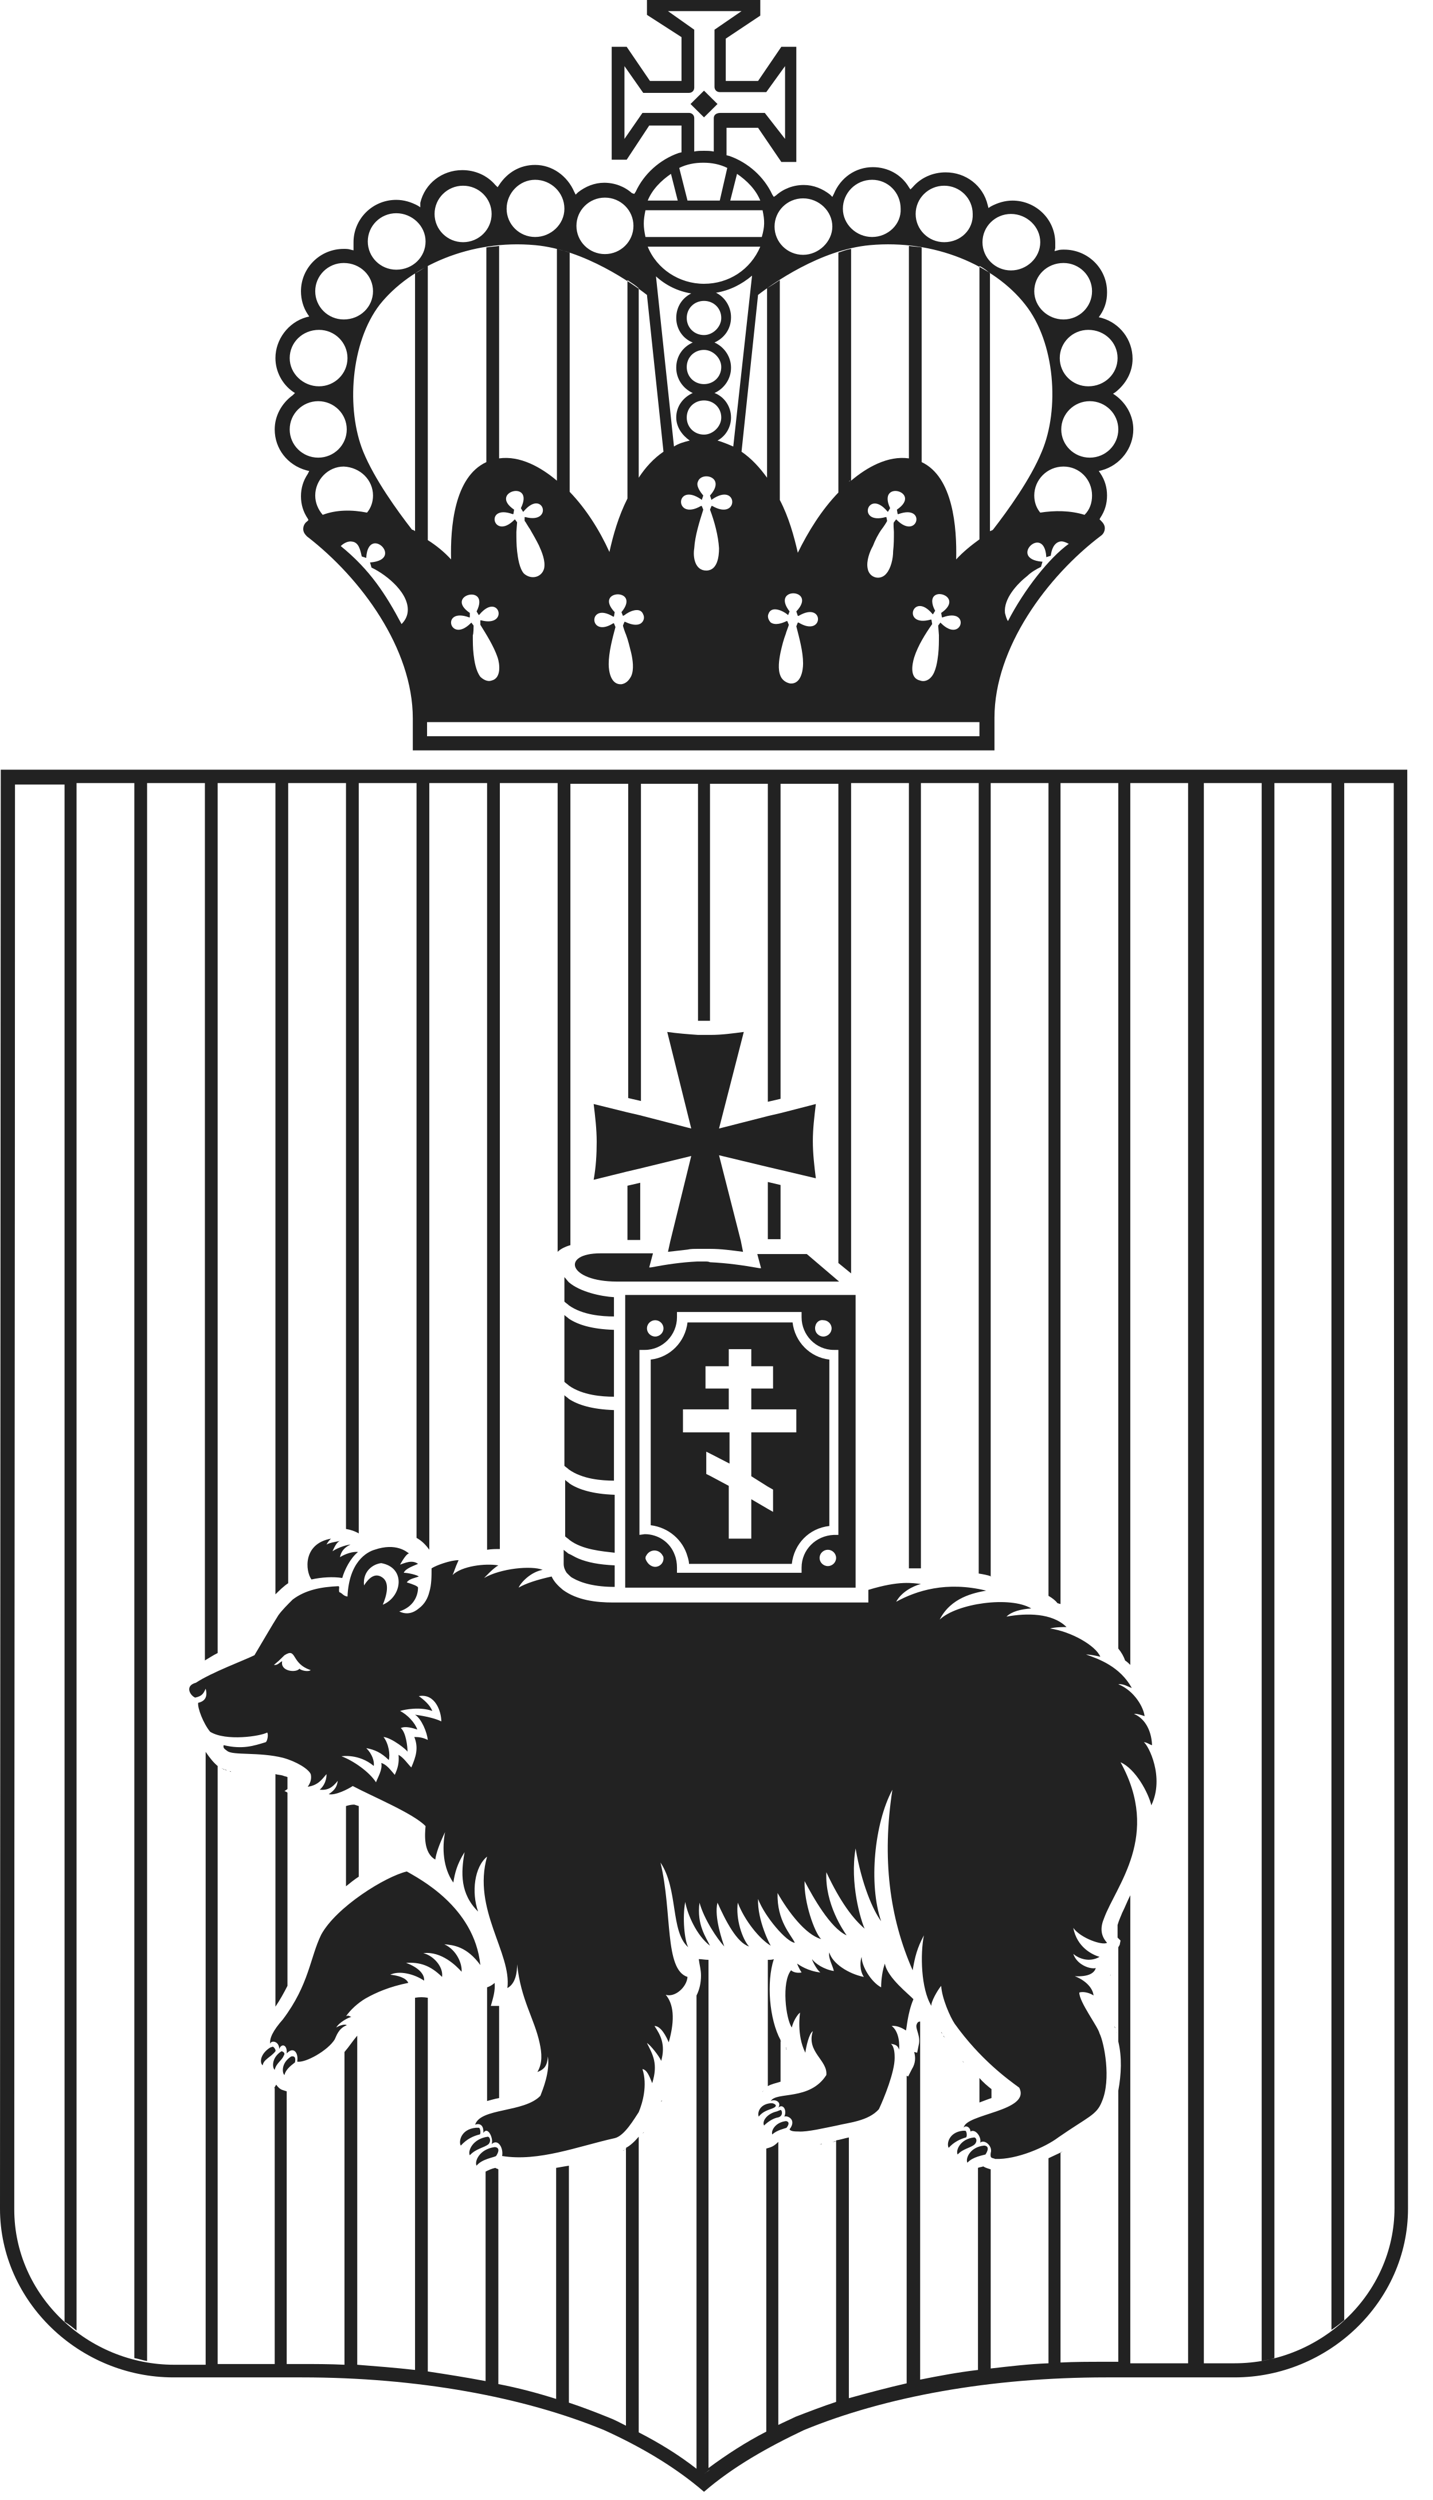 <?xml version="1.0" encoding="UTF-8"?> <svg xmlns="http://www.w3.org/2000/svg" width="43" height="75" viewBox="0 0 43 75" fill="none"><path fill-rule="evenodd" clip-rule="evenodd" d="M5.202 71.314H9.054C12.522 71.314 15.697 71.894 18.13 72.896C19.211 73.387 20.247 73.988 21.125 74.746C22.003 73.988 23.04 73.409 24.12 72.896C26.553 71.894 29.706 71.314 33.197 71.314H37.048C39.863 71.314 42.25 69.041 42.25 66.255L42.228 23.088H0.023L0 66.255C0 69.041 2.387 71.314 5.202 71.314ZM21.305 74.078C21.238 74.144 21.17 74.167 21.125 74.211L21.305 74.078ZM39.953 23.489V69.888C40.088 69.799 40.201 69.71 40.336 69.598V23.489H41.822C41.822 37.73 41.845 51.992 41.845 66.233C41.845 68.818 39.638 70.891 37.048 70.891H36.124V23.489H37.859V70.824C37.994 70.802 38.106 70.779 38.241 70.735V23.489H39.953V23.489ZM15.044 65.096C15.067 65.096 15.067 65.096 15.089 65.096C15.067 65.096 15.067 65.096 15.044 65.096ZM18.783 64.45C18.783 64.45 18.805 64.45 18.805 64.428L18.783 64.45ZM18.76 64.472C18.76 64.472 18.783 64.472 18.783 64.45C18.783 64.472 18.783 64.472 18.76 64.472ZM18.715 64.495C18.738 64.495 18.76 64.472 18.76 64.472C18.738 64.495 18.738 64.495 18.715 64.495ZM18.693 64.517C18.693 64.517 18.715 64.517 18.715 64.495C18.693 64.517 18.693 64.517 18.693 64.517ZM18.603 64.539H18.625H18.648H18.67H18.603ZM18.58 64.539H18.603H18.58ZM18.535 64.561C18.558 64.561 18.58 64.561 18.58 64.561C18.558 64.561 18.535 64.561 18.535 64.561ZM18.49 64.561H18.513C18.513 64.561 18.513 64.561 18.49 64.561ZM19.841 63.046C19.841 63.024 19.841 63.024 19.864 63.002C19.864 63.002 19.864 63.024 19.841 63.046ZM19.278 64.004C19.301 63.982 19.301 63.96 19.323 63.96C19.301 63.982 19.278 64.004 19.278 64.004ZM24.976 64.249C25.021 64.249 25.044 64.227 25.089 64.227C25.044 64.249 25.021 64.249 24.976 64.249ZM24.593 64.316C24.616 64.316 24.639 64.316 24.661 64.316C24.661 64.294 24.639 64.316 24.593 64.316ZM24.526 64.316C24.548 64.316 24.571 64.316 24.593 64.316C24.571 64.316 24.548 64.316 24.526 64.316ZM24.346 64.339C24.368 64.339 24.391 64.339 24.413 64.339C24.391 64.339 24.368 64.339 24.346 64.339ZM23.85 64.339C23.873 64.339 23.895 64.339 23.918 64.339C23.895 64.339 23.873 64.339 23.85 64.339ZM33.309 59.258L33.332 59.235C33.332 59.235 33.332 59.258 33.309 59.258ZM33.242 59.347C33.242 59.347 33.242 59.324 33.242 59.347C33.242 59.324 33.242 59.347 33.242 59.347ZM33.399 60.751C33.399 60.728 33.377 60.706 33.377 60.684C33.377 60.706 33.399 60.728 33.399 60.751ZM33.467 60.84C33.467 60.818 33.444 60.795 33.444 60.773C33.444 60.795 33.444 60.818 33.467 60.84ZM33.535 61.018C33.535 60.996 33.512 60.974 33.512 60.951L33.535 61.018ZM14.977 62.935V60.171C14.887 60.171 14.819 60.171 14.729 60.171C14.797 59.926 14.864 59.725 14.842 59.48C14.774 59.547 14.684 59.592 14.616 59.614V63.024C14.707 63.002 14.842 62.957 14.977 62.935ZM23.58 61.464L23.602 61.486C23.602 61.464 23.602 61.464 23.58 61.464ZM23.58 61.419L23.602 61.441C23.58 61.441 23.58 61.441 23.58 61.419ZM23.512 61.352L23.535 61.375C23.512 61.352 23.512 61.352 23.512 61.352ZM23.445 61.241C23.445 61.241 23.445 61.263 23.467 61.263C23.467 61.263 23.445 61.263 23.445 61.241ZM23.422 61.219C23.422 61.219 23.422 61.241 23.445 61.241L23.422 61.219ZM22.882 62.734C22.859 62.756 22.859 62.756 22.882 62.734C22.859 62.756 22.859 62.756 22.882 62.734ZM22.904 62.712C22.904 62.712 22.882 62.734 22.882 62.756L22.904 62.712ZM22.927 62.69C22.904 62.69 22.904 62.712 22.927 62.69C22.904 62.712 22.904 62.69 22.927 62.69ZM22.927 62.667C22.927 62.69 22.927 62.69 22.927 62.667C22.927 62.69 22.927 62.69 22.927 62.667ZM23.04 58.789V62.578C23.152 62.511 23.287 62.489 23.422 62.444V61.174V61.196C23.084 60.572 22.994 59.458 23.22 58.767C23.175 58.789 23.107 58.789 23.04 58.789ZM28.872 61.82C28.895 61.843 28.918 61.865 28.918 61.887C28.918 61.843 28.895 61.843 28.872 61.82ZM28.309 61.063C28.332 61.085 28.332 61.107 28.355 61.13C28.332 61.107 28.309 61.085 28.309 61.063ZM28.242 60.951C28.264 60.974 28.264 60.996 28.287 61.018C28.264 60.996 28.242 60.974 28.242 60.951ZM29.39 62.333V63.068C29.458 63.046 29.616 62.979 29.751 62.935V62.667C29.638 62.578 29.503 62.467 29.39 62.333ZM6.892 53.129C6.914 53.129 6.914 53.129 6.937 53.151C6.914 53.151 6.892 53.129 6.892 53.129ZM6.756 53.084C6.779 53.084 6.779 53.084 6.801 53.107C6.801 53.107 6.779 53.107 6.756 53.084ZM6.689 53.062C6.711 53.062 6.734 53.084 6.756 53.084C6.734 53.084 6.711 53.084 6.689 53.062ZM6.644 53.04C6.666 53.04 6.666 53.062 6.689 53.062C6.666 53.04 6.644 53.04 6.644 53.04ZM10.382 54.176V56.583C10.518 56.472 10.63 56.383 10.765 56.294V54.176L10.63 54.132C10.54 54.132 10.45 54.154 10.382 54.176ZM8.626 59.569V53.775C8.603 53.753 8.558 53.731 8.536 53.731C8.558 53.708 8.603 53.686 8.626 53.664V53.307C8.581 53.285 8.536 53.285 8.491 53.263C8.423 53.24 8.333 53.24 8.265 53.218V60.194C8.4 59.993 8.513 59.792 8.626 59.569ZM18.828 35.568V37.195H19.211V35.479L18.828 35.568ZM23.422 37.172V35.546L23.04 35.456V37.172H23.422ZM21.125 13.037C20.832 13.037 20.607 12.814 20.607 12.524C20.607 12.235 20.832 12.012 21.125 12.012C21.418 12.012 21.643 12.235 21.643 12.524C21.643 12.792 21.395 13.037 21.125 13.037ZM28.332 7.265C27.859 7.265 27.476 6.886 27.476 6.418C27.476 5.95 27.859 5.571 28.332 5.571C28.805 5.571 29.188 5.95 29.188 6.418C29.21 6.886 28.828 7.265 28.332 7.265ZM32.769 8.736C32.769 9.204 32.386 9.583 31.913 9.583C31.44 9.583 31.035 9.204 31.035 8.736C31.035 8.268 31.417 7.889 31.913 7.889C32.386 7.889 32.769 8.268 32.769 8.736ZM33.535 10.742C33.535 11.21 33.152 11.588 32.656 11.588C32.183 11.588 31.8 11.21 31.8 10.742C31.8 10.274 32.183 9.895 32.656 9.895C33.152 9.895 33.535 10.274 33.535 10.742ZM30.336 8.112C29.863 8.112 29.481 7.733 29.481 7.265C29.481 6.797 29.863 6.418 30.336 6.418C30.809 6.418 31.215 6.797 31.215 7.265C31.215 7.733 30.809 8.112 30.336 8.112ZM33.557 12.881C33.557 13.349 33.174 13.728 32.701 13.728C32.228 13.728 31.845 13.349 31.845 12.881C31.845 12.413 32.228 12.034 32.701 12.034C33.174 12.034 33.557 12.413 33.557 12.881ZM11.193 8.736C11.193 9.204 10.81 9.583 10.315 9.583C9.842 9.583 9.459 9.204 9.459 8.736C9.459 8.268 9.842 7.889 10.315 7.889C10.81 7.889 11.193 8.268 11.193 8.736ZM10.427 10.742C10.427 11.21 10.045 11.588 9.572 11.588C9.099 11.588 8.693 11.21 8.693 10.742C8.693 10.274 9.076 9.895 9.572 9.895C10.045 9.895 10.427 10.274 10.427 10.742ZM10.405 12.881C10.405 13.349 10.022 13.728 9.549 13.728C9.076 13.728 8.693 13.349 8.693 12.881C8.693 12.413 9.076 12.034 9.549 12.034C10.022 12.034 10.405 12.413 10.405 12.881ZM11.891 6.396C12.364 6.396 12.77 6.775 12.77 7.243C12.77 7.711 12.387 8.09 11.891 8.09C11.418 8.09 11.036 7.711 11.036 7.243C11.036 6.775 11.418 6.396 11.891 6.396ZM14.752 6.418C14.752 6.886 14.369 7.265 13.896 7.265C13.423 7.265 13.04 6.886 13.04 6.418C13.04 5.95 13.423 5.571 13.896 5.571C14.369 5.571 14.752 5.95 14.752 6.418ZM22.949 3.387H21.621C21.485 3.387 21.418 3.454 21.418 3.543V4.546C21.328 4.524 21.215 4.524 21.125 4.524C21.012 4.524 20.922 4.524 20.832 4.546V3.543C20.832 3.454 20.765 3.387 20.675 3.387H19.278L18.738 4.167V1.983L19.301 2.786H20.675C20.765 2.786 20.832 2.719 20.832 2.63V0.891L20.044 0.334H22.251L21.44 0.891V2.607C21.44 2.697 21.508 2.763 21.598 2.763H22.994L23.557 1.983V4.167L22.949 3.387ZM21.598 6.017H20.63L20.382 5.037C20.607 4.925 20.855 4.881 21.103 4.881C21.35 4.881 21.598 4.925 21.823 5.037L21.598 6.017ZM20.337 6.017H19.436C19.571 5.683 19.841 5.415 20.134 5.215L20.337 6.017ZM21.125 10.051C20.832 10.051 20.607 9.828 20.607 9.538C20.607 9.249 20.832 9.026 21.125 9.026C21.418 9.026 21.643 9.249 21.643 9.538C21.643 9.806 21.395 10.051 21.125 10.051ZM21.643 11.009C21.643 11.299 21.418 11.522 21.125 11.522C20.832 11.522 20.607 11.299 20.607 11.009C20.607 10.719 20.832 10.496 21.125 10.496C21.395 10.496 21.643 10.742 21.643 11.009ZM22.003 13.394C21.846 13.327 21.688 13.26 21.53 13.215C21.778 13.082 21.936 12.814 21.936 12.524C21.936 12.19 21.733 11.9 21.44 11.789C21.733 11.655 21.936 11.366 21.936 11.031C21.936 10.697 21.733 10.407 21.44 10.274C21.733 10.14 21.936 9.873 21.936 9.516C21.936 9.204 21.756 8.914 21.485 8.781C21.891 8.714 22.251 8.535 22.567 8.268L22.003 13.394ZM22.814 6.017H21.913L22.116 5.215C22.409 5.415 22.679 5.683 22.814 6.017ZM22.859 7.109H19.369C19.301 6.797 19.301 6.619 19.369 6.307H22.882C22.949 6.619 22.949 6.797 22.859 7.109ZM22.814 7.399C22.521 8.09 21.868 8.513 21.125 8.513C20.382 8.513 19.706 8.067 19.436 7.399H22.814ZM24.098 7.644C23.625 7.644 23.242 7.265 23.242 6.797C23.242 6.329 23.625 5.95 24.098 5.95C24.571 5.95 24.976 6.329 24.976 6.797C24.976 7.243 24.571 7.644 24.098 7.644ZM32.544 15.444C32.116 15.31 31.643 15.31 31.215 15.377C31.102 15.243 31.035 15.065 31.035 14.864C31.035 14.396 31.417 13.995 31.913 13.995C32.386 13.995 32.769 14.374 32.769 14.864C32.769 15.087 32.701 15.288 32.544 15.444ZM26.17 7.109C25.697 7.109 25.292 6.73 25.292 6.262C25.292 5.794 25.674 5.393 26.17 5.393C26.643 5.393 27.026 5.772 27.026 6.262C27.048 6.73 26.643 7.109 26.17 7.109ZM11.193 14.864C11.193 15.065 11.126 15.243 11.013 15.377C10.563 15.288 10.09 15.288 9.684 15.444C9.549 15.288 9.459 15.087 9.459 14.864C9.459 14.396 9.842 13.995 10.315 13.995C10.81 14.018 11.193 14.396 11.193 14.864ZM19.008 6.775C19.008 7.243 18.625 7.622 18.152 7.622C17.679 7.622 17.297 7.243 17.297 6.775C17.297 6.307 17.679 5.928 18.152 5.928C18.625 5.928 19.008 6.307 19.008 6.775ZM16.058 7.109C15.585 7.109 15.202 6.73 15.202 6.262C15.202 5.794 15.585 5.393 16.058 5.393C16.531 5.393 16.936 5.772 16.936 6.262C16.936 6.73 16.531 7.109 16.058 7.109ZM20.697 13.215C20.517 13.26 20.359 13.305 20.224 13.394L19.684 8.29C19.977 8.558 20.337 8.736 20.742 8.803C20.472 8.937 20.292 9.204 20.292 9.538C20.292 9.873 20.494 10.162 20.787 10.274C20.494 10.407 20.292 10.675 20.292 11.031C20.292 11.366 20.494 11.655 20.787 11.789C20.494 11.923 20.292 12.19 20.292 12.524C20.292 12.814 20.472 13.059 20.697 13.215ZM29.413 22.085H12.815V21.662H29.39V22.085H29.413ZM12.409 22.509H29.841V21.528C29.841 19.433 31.417 17.294 33.039 16.068C33.106 16.023 33.152 15.934 33.152 15.845C33.152 15.756 33.106 15.689 33.039 15.622L32.994 15.578L33.017 15.533C33.152 15.332 33.219 15.11 33.219 14.864C33.219 14.619 33.152 14.396 33.017 14.196L32.971 14.129L33.062 14.107C33.624 13.951 34.007 13.438 34.007 12.881C34.007 12.48 33.805 12.101 33.467 11.856L33.399 11.811L33.467 11.767C33.782 11.522 33.985 11.165 33.985 10.764C33.985 10.184 33.602 9.694 33.062 9.538L32.971 9.516L33.017 9.449C33.152 9.249 33.219 9.026 33.219 8.781V8.758C33.219 8.045 32.634 7.488 31.935 7.488C31.868 7.488 31.8 7.488 31.733 7.51L31.643 7.533L31.665 7.443C31.665 7.399 31.665 7.332 31.665 7.287C31.665 6.574 31.08 6.017 30.381 6.017C30.156 6.017 29.931 6.084 29.728 6.195L29.661 6.24L29.638 6.151C29.503 5.571 28.985 5.17 28.377 5.17C27.994 5.17 27.634 5.326 27.386 5.616L27.319 5.683L27.273 5.616C27.048 5.237 26.643 5.014 26.192 5.014C25.674 5.014 25.224 5.326 25.021 5.817L24.976 5.906L24.909 5.839C24.683 5.661 24.413 5.549 24.12 5.549C23.805 5.549 23.512 5.661 23.287 5.861L23.22 5.906L23.175 5.839C22.927 5.304 22.454 4.881 21.891 4.68L21.801 4.658V3.833H22.747L23.445 4.858H23.895V1.404H23.445L22.747 2.429H21.778V1.159L22.814 0.468V0H19.413V0.446L20.45 1.114V2.429H19.504L18.805 1.404H18.355V4.747V4.791H18.805L19.481 3.766H20.45V4.569L20.359 4.591C19.796 4.791 19.323 5.215 19.076 5.75L19.031 5.817L18.963 5.794C18.738 5.594 18.445 5.482 18.13 5.482C17.837 5.482 17.567 5.594 17.341 5.772L17.274 5.839L17.229 5.75C17.026 5.282 16.576 4.947 16.058 4.947C15.607 4.947 15.225 5.17 14.977 5.549L14.932 5.616L14.864 5.549C14.616 5.259 14.256 5.103 13.873 5.103C13.265 5.103 12.747 5.505 12.612 6.084V6.218L12.544 6.173C12.342 6.062 12.117 5.995 11.891 5.995C11.171 5.995 10.608 6.574 10.608 7.265C10.608 7.31 10.608 7.377 10.608 7.421V7.51L10.518 7.488C10.45 7.466 10.382 7.466 10.315 7.466C9.594 7.466 9.031 8.045 9.031 8.736C9.031 8.981 9.099 9.226 9.234 9.427L9.279 9.494L9.189 9.516C8.648 9.672 8.265 10.184 8.265 10.742C8.265 11.143 8.468 11.522 8.783 11.745L8.851 11.789L8.783 11.856C8.446 12.101 8.243 12.48 8.243 12.881C8.243 13.46 8.626 13.951 9.189 14.107L9.279 14.129L9.234 14.218C9.099 14.419 9.031 14.642 9.031 14.887C9.031 15.132 9.099 15.355 9.234 15.555L9.256 15.6L9.211 15.645C9.144 15.689 9.099 15.778 9.099 15.867C9.099 15.957 9.144 16.023 9.211 16.09C10.833 17.338 12.387 19.455 12.387 21.55V22.509H12.409ZM14.954 13.75C14.977 13.75 14.954 13.75 14.954 13.75V13.75ZM16.711 14.419C16.733 14.441 16.756 14.441 16.756 14.463C16.756 14.441 16.733 14.441 16.711 14.419ZM18.828 8.402V14.954C18.558 15.489 18.4 16.046 18.287 16.558C17.995 15.912 17.589 15.266 17.094 14.753V7.577C16.981 7.533 16.846 7.51 16.711 7.466V14.419C16.238 14.018 15.607 13.661 14.977 13.75V7.377C14.842 7.399 14.729 7.399 14.594 7.421V13.862C13.626 14.307 13.513 15.823 13.535 16.781C13.333 16.558 13.085 16.358 12.837 16.202V7.978C12.702 8.045 12.589 8.134 12.454 8.201V15.934C12.432 15.912 12.387 15.89 12.364 15.89C11.914 15.31 11.238 14.374 10.9 13.55C10.382 12.279 10.518 10.274 11.396 9.137C12.319 7.978 14.121 7.176 16.058 7.354C17.544 7.488 18.986 8.513 19.413 8.847L19.909 13.55C19.616 13.75 19.369 14.018 19.166 14.33V8.647C19.098 8.58 18.963 8.491 18.828 8.402ZM25.472 14.441C25.494 14.419 25.517 14.419 25.517 14.396C25.517 14.419 25.494 14.441 25.472 14.441ZM25.449 14.486C25.449 14.486 25.449 14.463 25.449 14.486C25.449 14.463 25.449 14.486 25.449 14.486ZM27.341 13.75H27.364H27.341ZM27.273 13.75H27.319C27.296 13.75 27.273 13.75 27.273 13.75ZM29.39 7.978V16.179C29.143 16.358 28.895 16.558 28.692 16.781C28.715 15.823 28.602 14.307 27.656 13.862V7.421C27.544 7.399 27.409 7.399 27.273 7.377V13.75C26.643 13.661 26.012 14.018 25.539 14.419V7.466C25.404 7.488 25.292 7.533 25.157 7.577V14.775C24.661 15.288 24.256 15.934 23.94 16.581C23.828 16.09 23.67 15.511 23.4 14.998V8.402C23.265 8.491 23.13 8.58 23.017 8.647V14.33C22.792 14.018 22.544 13.75 22.251 13.55L22.747 8.847C23.175 8.513 24.616 7.488 26.102 7.354C28.039 7.176 29.841 7.956 30.764 9.137C31.665 10.274 31.8 12.279 31.26 13.55C30.922 14.374 30.246 15.31 29.796 15.89C29.773 15.912 29.751 15.912 29.706 15.934V8.201C29.638 8.134 29.526 8.045 29.39 7.978ZM21.125 3.521L21.53 3.12L21.125 2.719L20.72 3.12L21.125 3.521ZM26.035 17.049C26.08 17.338 26.418 17.427 26.598 17.204C26.733 17.049 26.8 16.759 26.8 16.536C26.823 16.335 26.823 16.157 26.823 15.957C26.823 15.912 26.8 15.689 26.823 15.667L26.891 15.578L26.913 15.6C27.544 16.224 27.814 15.11 26.958 15.422H26.936L26.913 15.288C27.701 14.753 26.305 14.374 26.71 15.243L26.643 15.355L26.62 15.332C26.035 14.642 25.697 15.756 26.575 15.511H26.598L26.62 15.622C26.62 15.645 26.485 15.845 26.463 15.867C26.35 16.023 26.26 16.202 26.192 16.38C26.102 16.536 25.99 16.826 26.035 17.049ZM21.193 17.115C21.53 17.115 21.576 16.692 21.576 16.447C21.553 16.068 21.44 15.645 21.305 15.288L21.35 15.177H21.373C22.184 15.645 22.161 14.441 21.373 14.976L21.35 14.998L21.305 14.864C21.801 14.307 21.058 14.129 20.945 14.441C20.877 14.575 21.012 14.753 21.103 14.864L21.058 14.998L21.035 14.976C20.247 14.441 20.224 15.645 21.035 15.177H21.058L21.103 15.288C20.99 15.645 20.855 16.068 20.832 16.447C20.787 16.714 20.855 17.115 21.193 17.115ZM16.328 17.049C16.373 16.826 16.261 16.558 16.17 16.358C16.08 16.179 15.99 16.023 15.9 15.867C15.878 15.845 15.765 15.645 15.742 15.622V15.511H15.765C16.621 15.734 16.305 14.642 15.72 15.332L15.697 15.355L15.63 15.243C16.058 14.374 14.639 14.753 15.427 15.288L15.405 15.422H15.382C14.526 15.11 14.797 16.224 15.427 15.6L15.45 15.578L15.517 15.667C15.517 15.689 15.495 15.912 15.495 15.957C15.495 16.157 15.495 16.335 15.517 16.536C15.54 16.736 15.585 17.049 15.72 17.204C15.945 17.405 16.261 17.316 16.328 17.049ZM27.949 20.302C28.084 20.146 28.129 19.834 28.152 19.634C28.174 19.433 28.174 19.255 28.174 19.054C28.174 19.032 28.152 18.787 28.152 18.765L28.219 18.675L28.242 18.698C28.872 19.322 29.143 18.207 28.287 18.519H28.264L28.242 18.386C28.828 17.985 28.197 17.672 28.017 17.895C27.927 18.007 27.994 18.207 28.062 18.319L27.994 18.43L27.972 18.408C27.386 17.717 27.048 18.831 27.927 18.586H27.949L27.972 18.72C27.769 19.01 27.544 19.366 27.431 19.723C27.364 19.946 27.296 20.347 27.611 20.414C27.724 20.458 27.859 20.414 27.949 20.302ZM23.422 20.28C23.467 20.391 23.58 20.48 23.715 20.503C24.03 20.525 24.098 20.124 24.098 19.901C24.098 19.544 23.985 19.143 23.895 18.787L23.94 18.675H23.963C24.729 19.143 24.751 18.007 23.963 18.475H23.94L23.895 18.341C24.548 17.65 23.107 17.583 23.693 18.341L23.648 18.453L23.625 18.43C23.49 18.319 23.152 18.163 23.062 18.408C23.017 18.497 23.062 18.608 23.13 18.675C23.265 18.765 23.467 18.698 23.602 18.631H23.625L23.67 18.742C23.67 18.765 23.58 18.987 23.58 19.01C23.512 19.188 23.467 19.366 23.422 19.567C23.377 19.79 23.332 20.079 23.422 20.28ZM14.414 18.742V18.608H14.436C15.292 18.831 14.977 17.739 14.391 18.43L14.369 18.453L14.301 18.341C14.729 17.494 13.31 17.851 14.098 18.386V18.519H14.076C13.22 18.207 13.49 19.322 14.121 18.698L14.143 18.675L14.211 18.765C14.211 18.787 14.211 19.01 14.188 19.054C14.188 19.255 14.188 19.433 14.211 19.634C14.234 19.834 14.279 20.124 14.414 20.302C14.504 20.391 14.639 20.458 14.752 20.414C15.044 20.347 14.999 19.923 14.932 19.723C14.819 19.389 14.594 19.032 14.414 18.742ZM18.941 20.28C19.031 20.079 18.986 19.79 18.941 19.589C18.895 19.411 18.851 19.21 18.783 19.032C18.76 18.987 18.693 18.787 18.693 18.765L18.738 18.653H18.76C18.895 18.72 19.098 18.787 19.233 18.698C19.323 18.631 19.346 18.519 19.301 18.43C19.211 18.185 18.873 18.341 18.738 18.453L18.693 18.475L18.648 18.363C19.256 17.628 17.792 17.672 18.445 18.363L18.423 18.497H18.4C17.634 18.029 17.657 19.166 18.4 18.698H18.423L18.468 18.809C18.378 19.143 18.265 19.567 18.265 19.923C18.265 20.146 18.332 20.547 18.648 20.525C18.783 20.503 18.873 20.414 18.941 20.28ZM12.049 18.72C12.139 18.631 12.207 18.519 12.229 18.386C12.319 17.828 11.621 17.249 11.148 17.026L11.103 16.87H11.126C12.139 16.781 11.058 15.734 10.991 16.714V16.736L10.855 16.692C10.81 16.491 10.765 16.268 10.563 16.246C10.45 16.224 10.315 16.291 10.225 16.38C11.103 17.093 11.576 17.828 12.049 18.72ZM32.071 16.313C31.98 16.268 31.89 16.224 31.8 16.246C31.62 16.291 31.553 16.491 31.53 16.67L31.395 16.714V16.692C31.327 15.711 30.246 16.759 31.26 16.848H31.282L31.237 17.004C31.102 17.071 30.945 17.16 30.832 17.271C30.517 17.517 30.111 17.962 30.156 18.386C30.179 18.475 30.201 18.564 30.246 18.631C30.742 17.672 31.485 16.736 32.071 16.313ZM34.323 52.26C34.413 52.26 34.525 52.349 34.57 52.349C34.548 51.836 34.3 51.524 34.03 51.413C34.075 51.391 34.3 51.458 34.345 51.48C34.323 51.235 34.052 50.722 33.557 50.522C33.715 50.499 33.872 50.611 33.962 50.633C33.602 49.987 32.971 49.764 32.589 49.63C32.724 49.63 32.926 49.675 33.017 49.697C32.881 49.363 32.138 48.939 31.508 48.85C31.665 48.806 31.913 48.806 32.003 48.806C31.575 48.382 30.809 48.382 30.201 48.494C30.359 48.338 30.629 48.271 30.945 48.248C30.314 47.87 28.715 48.092 28.197 48.583C28.535 47.914 29.233 47.78 29.593 47.714C28.4 47.424 27.499 47.714 26.891 48.048C27.048 47.758 27.386 47.58 27.634 47.513C27.386 47.491 27.003 47.402 26.057 47.691V48.07H18.4C17.882 48.07 17.319 48.003 16.891 47.691C16.756 47.58 16.621 47.446 16.553 47.29C16.148 47.379 15.787 47.491 15.562 47.624C15.63 47.468 15.923 47.156 16.283 47.09C15.945 46.956 15.022 47.045 14.526 47.335C14.594 47.268 14.797 47.045 14.954 46.956C14.549 46.889 13.851 46.978 13.58 47.246C13.626 47.156 13.648 47.045 13.761 46.8C13.513 46.8 13.085 46.956 12.95 47.045C12.95 47.29 12.95 47.535 12.882 47.758C12.837 47.936 12.747 48.115 12.567 48.248C12.409 48.382 12.207 48.449 11.981 48.338C12.409 48.204 12.544 47.87 12.544 47.624C12.544 47.58 12.364 47.513 12.207 47.468C12.274 47.357 12.454 47.335 12.567 47.29C12.522 47.246 12.252 47.179 12.117 47.179C12.162 47.045 12.454 46.956 12.544 46.911C12.364 46.778 12.139 46.889 12.004 46.934C12.094 46.778 12.207 46.599 12.274 46.599C12.207 46.555 11.891 46.265 11.238 46.488C11.013 46.555 10.473 46.844 10.427 47.892C10.292 47.87 10.292 47.803 10.18 47.758C10.157 47.647 10.202 47.602 10.157 47.58C9.639 47.602 9.166 47.691 8.783 47.981C8.648 48.115 8.468 48.293 8.355 48.449C8.13 48.806 7.928 49.162 7.635 49.652C7.319 49.808 6.351 50.165 5.878 50.477C5.54 50.566 5.698 50.856 5.856 50.923C6.058 50.878 6.103 50.811 6.171 50.655C6.238 50.9 6.148 51.034 5.946 51.079C5.923 51.235 6.103 51.703 6.306 51.948C6.779 52.238 7.815 52.082 8.018 51.97C8.063 52.037 8.018 52.238 7.973 52.26C7.612 52.371 7.274 52.483 6.711 52.349C6.689 52.438 6.734 52.46 6.824 52.527C7.004 52.661 7.77 52.55 8.491 52.728C8.896 52.839 9.256 53.062 9.324 53.218C9.346 53.307 9.346 53.441 9.234 53.597C9.549 53.552 9.662 53.374 9.797 53.218C9.797 53.218 9.819 53.486 9.594 53.686C9.842 53.708 9.977 53.619 10.135 53.419C10.112 53.575 10.067 53.686 9.864 53.82C10.067 53.864 10.45 53.664 10.585 53.575C11.171 53.887 12.409 54.399 12.77 54.778C12.747 55.023 12.702 55.58 13.062 55.781C13.085 55.603 13.175 55.335 13.355 54.956C13.265 55.424 13.288 56.026 13.603 56.472C13.648 56.182 13.716 55.915 13.941 55.558C13.828 56.182 13.806 56.806 14.346 57.341C14.143 56.761 14.234 56.004 14.616 55.692C14.166 57.274 15.36 58.589 15.225 59.636C15.472 59.503 15.517 59.168 15.517 58.923C15.63 59.993 16.035 60.55 16.193 61.285C16.261 61.597 16.283 61.887 16.125 62.155C16.351 62.066 16.418 61.954 16.441 61.687C16.508 62.155 16.283 62.69 16.215 62.868C15.72 63.38 14.414 63.224 14.256 63.737C14.279 63.715 14.526 63.648 14.504 63.982C14.639 63.759 14.819 64.16 14.752 64.316C14.954 64.138 15.112 64.45 15.067 64.673C16.17 64.851 17.341 64.383 18.445 64.138C18.738 64.071 19.031 63.559 19.166 63.358C19.278 63.091 19.436 62.556 19.278 62.066C19.413 62.088 19.481 62.266 19.571 62.489C19.751 61.91 19.594 61.642 19.413 61.285C19.504 61.33 19.774 61.664 19.841 61.82C19.977 61.33 19.819 61.04 19.639 60.773C19.841 60.773 19.999 61.107 20.067 61.263C20.269 60.55 20.202 60.104 19.977 59.837C20.247 59.926 20.607 59.614 20.63 59.302C19.931 59.079 20.179 57.363 19.819 55.87C20.359 56.672 20.112 57.943 20.652 58.411C20.54 58.21 20.472 57.519 20.562 57.051C20.63 57.43 20.9 58.054 21.305 58.366C21.193 58.121 20.9 57.742 20.99 57.074C21.125 57.564 21.508 58.143 21.733 58.388C21.688 58.255 21.418 57.497 21.53 57.074C21.778 57.631 22.116 58.277 22.476 58.388C22.274 58.166 22.071 57.564 22.139 57.074C22.341 57.608 22.792 58.166 23.13 58.366C23.107 58.344 22.724 57.608 22.747 56.962C22.949 57.497 23.602 58.255 23.85 58.277C23.738 58.032 23.31 57.631 23.332 56.784C23.648 57.341 24.166 58.032 24.639 58.166C24.436 57.965 24.12 57.051 24.143 56.427C24.391 56.895 24.909 57.831 25.404 58.054C25.314 57.92 24.751 57.118 24.796 56.16C25.224 57.074 25.607 57.564 25.945 57.854C25.832 57.608 25.494 56.494 25.674 55.447C25.855 56.516 26.192 57.296 26.44 57.631C26.057 56.516 26.238 54.689 26.778 53.686C26.463 55.736 26.688 57.519 27.386 59.102C27.454 58.7 27.521 58.433 27.724 58.054C27.611 58.611 27.634 59.659 27.949 60.171C27.927 60.06 28.129 59.703 28.242 59.569C28.264 59.948 28.512 60.505 28.647 60.706C29.413 61.776 30.246 62.377 30.584 62.623C30.945 63.336 28.963 63.403 28.918 63.826C28.963 63.737 29.12 63.804 29.12 63.938C29.278 63.848 29.458 64.116 29.413 64.272C29.548 64.16 29.796 64.383 29.728 64.584C29.706 64.762 29.773 64.718 29.863 64.762C30.517 64.784 31.372 64.406 31.755 64.116C32.656 63.492 32.904 63.447 33.062 63.046C33.354 62.377 33.129 61.263 32.994 60.996C32.949 60.795 32.386 60.06 32.386 59.77C32.521 59.725 32.724 59.792 32.814 59.859C32.791 59.614 32.544 59.391 32.251 59.28C32.656 59.302 32.836 59.191 32.881 59.035C32.724 59.079 32.318 58.946 32.206 58.611C32.363 58.745 32.679 58.879 32.994 58.7C32.769 58.633 32.318 58.411 32.206 57.831C32.431 58.143 33.084 58.366 33.219 58.277C33.017 58.054 33.017 57.809 33.129 57.542C33.489 56.561 34.841 55.068 33.624 52.862C34.075 53.062 34.458 53.775 34.548 54.154C34.953 53.307 34.458 52.349 34.323 52.26ZM8.468 49.831C8.4 49.853 8.333 49.964 8.22 49.942C8.378 49.808 8.333 49.853 8.536 49.652C8.918 49.407 8.716 49.898 9.324 50.098C9.234 50.165 9.009 50.098 8.986 50.054C8.896 50.187 8.4 50.143 8.468 49.831ZM12.454 51.435C12.657 51.569 12.815 51.97 12.837 52.193C12.702 52.126 12.589 52.104 12.432 52.104C12.567 52.438 12.477 52.706 12.342 53.018C12.229 52.906 12.117 52.728 11.959 52.639C11.981 52.884 11.936 53.04 11.846 53.24C11.711 53.084 11.599 52.928 11.441 52.884C11.486 53.084 11.328 53.33 11.283 53.463C11.081 53.151 10.608 52.817 10.247 52.683C10.247 52.683 10.765 52.594 11.216 52.973C11.238 52.839 11.171 52.616 10.991 52.438C11.238 52.483 11.441 52.572 11.666 52.795C11.711 52.639 11.666 52.304 11.508 52.104C11.756 52.126 12.229 52.505 12.229 52.55C12.229 52.394 12.184 51.97 12.027 51.836C12.162 51.77 12.387 51.836 12.522 51.881C12.454 51.68 12.229 51.435 12.004 51.324C12.139 51.279 12.612 51.19 12.972 51.324C12.905 51.146 12.725 50.99 12.567 50.878C13.062 50.789 13.243 51.346 13.243 51.636C13.062 51.547 12.77 51.48 12.454 51.435ZM11.441 46.889C12.184 47.023 12.072 47.892 11.486 48.137C11.599 47.87 11.711 47.468 11.463 47.312C11.261 47.179 11.081 47.312 10.923 47.558C10.878 47.112 11.216 46.911 11.441 46.889ZM10.27 47.335C10.337 47.09 10.518 46.733 10.743 46.555C10.585 46.532 10.337 46.622 10.202 46.711C10.247 46.466 10.427 46.376 10.518 46.332C10.45 46.332 10.18 46.399 9.977 46.532C10.022 46.443 10.09 46.265 10.202 46.22C10.135 46.243 9.909 46.265 9.797 46.332C9.842 46.243 9.909 46.176 9.932 46.154C9.076 46.31 9.166 47.134 9.346 47.379C9.639 47.312 10 47.29 10.27 47.335ZM13.851 59.146C13.873 58.923 13.716 58.5 13.333 58.322C13.603 58.344 14.008 58.388 14.414 58.946C14.234 57.185 12.544 56.338 12.207 56.138C11.553 56.294 10.09 57.207 9.639 58.032C9.301 58.723 9.279 59.525 8.491 60.572C8.175 60.929 8.085 61.152 8.108 61.308C8.13 61.196 8.378 61.219 8.378 61.464C8.446 61.285 8.626 61.33 8.603 61.597C8.806 61.375 8.964 61.575 8.918 61.843C9.166 61.887 9.842 61.508 10.045 61.174C10.09 61.085 10.157 60.84 10.405 60.751C10.36 60.706 10.202 60.751 10.09 60.818C10.18 60.661 10.473 60.505 10.54 60.505C10.495 60.483 10.45 60.439 10.382 60.483C10.518 60.283 10.743 60.082 10.968 59.948C11.283 59.77 11.689 59.592 12.252 59.48C12.184 59.324 11.936 59.258 11.711 59.235C11.981 59.102 12.432 59.213 12.725 59.413C12.747 59.213 12.544 59.012 12.184 58.879C12.589 58.856 12.905 58.946 13.265 59.302C13.31 58.99 12.995 58.656 12.702 58.589C13.243 58.522 13.693 58.968 13.851 59.146ZM8.738 61.687C8.423 61.887 8.468 62.199 8.536 62.244C8.581 62.043 8.806 61.91 8.851 61.865C8.896 61.642 8.761 61.687 8.738 61.687ZM8.446 61.531C8.13 61.731 8.175 62.043 8.243 62.088C8.288 61.887 8.468 61.798 8.513 61.664C8.581 61.575 8.468 61.531 8.446 61.531ZM8.175 61.397L8.108 61.419C7.792 61.62 7.792 61.887 7.883 61.954C7.905 61.776 8.13 61.709 8.265 61.531C8.288 61.486 8.198 61.375 8.175 61.397ZM27.409 59.971C27.296 59.837 26.62 59.324 26.553 58.901C26.485 59.079 26.44 59.369 26.44 59.614C26.147 59.458 25.855 58.99 25.855 58.7C25.81 58.812 25.787 59.102 25.922 59.302C25.472 59.213 24.976 58.901 24.886 58.567C24.841 58.723 24.999 58.99 25.021 59.124C24.729 59.079 24.458 58.901 24.368 58.767C24.368 58.812 24.503 59.079 24.616 59.168C24.233 59.124 23.985 58.946 23.918 58.901C23.94 58.968 24.008 59.102 24.053 59.168C23.94 59.191 23.805 59.168 23.738 59.102C23.445 59.458 23.58 60.572 23.76 60.818C23.805 60.617 23.94 60.416 24.008 60.372C24.008 60.372 23.895 61.04 24.166 61.575C24.188 61.397 24.278 60.996 24.391 60.929C24.188 61.553 24.841 61.798 24.796 62.244C24.301 63.024 23.287 62.734 23.13 63.024C23.242 62.957 23.467 63.046 23.355 63.224C23.49 63.091 23.625 63.291 23.535 63.492C23.625 63.447 23.918 63.581 23.693 63.871C23.715 63.938 23.873 63.938 23.963 63.938C24.211 63.96 24.774 63.826 25.111 63.759C25.472 63.67 26.057 63.626 26.373 63.269C26.53 62.935 26.846 62.155 26.846 61.731C26.846 61.642 26.846 61.397 26.733 61.308C26.868 61.33 26.936 61.352 26.981 61.486C27.003 61.152 26.913 60.884 26.756 60.773C26.936 60.751 27.116 60.862 27.183 60.907C27.206 60.884 27.228 60.394 27.409 59.971ZM29.526 64.361C29.098 64.406 28.963 64.762 29.03 64.874C29.188 64.695 29.503 64.651 29.571 64.628C29.728 64.383 29.571 64.361 29.526 64.361ZM29.233 64.116C28.805 64.16 28.67 64.517 28.737 64.628C28.895 64.45 29.143 64.428 29.255 64.316C29.346 64.205 29.278 64.116 29.233 64.116ZM28.963 63.915H28.895C28.467 63.96 28.4 64.316 28.467 64.428C28.625 64.249 28.828 64.16 28.985 64.116C29.03 64.094 29.008 63.915 28.963 63.915ZM23.58 63.626C23.242 63.67 23.13 63.938 23.175 64.027C23.31 63.893 23.557 63.848 23.602 63.826C23.738 63.648 23.602 63.626 23.58 63.626ZM23.422 63.291L23.31 63.336C23.017 63.403 22.859 63.626 22.927 63.759C23.062 63.626 23.22 63.536 23.355 63.514C23.512 63.469 23.467 63.291 23.422 63.291ZM23.175 63.091H23.107C22.769 63.135 22.724 63.403 22.769 63.492C22.882 63.336 23.062 63.291 23.175 63.247C23.4 63.157 23.197 63.091 23.175 63.091ZM14.842 64.406C14.369 64.472 14.234 64.851 14.301 64.963C14.459 64.762 14.819 64.718 14.887 64.673C15.044 64.428 14.887 64.406 14.842 64.406ZM14.639 64.094C14.166 64.16 14.031 64.539 14.098 64.651C14.279 64.45 14.526 64.428 14.662 64.316C14.752 64.205 14.684 64.094 14.639 64.094ZM14.369 63.826H14.279C13.806 63.871 13.761 64.272 13.828 64.361C14.008 64.16 14.211 64.071 14.391 64.027C14.436 64.027 14.414 63.826 14.369 63.826ZM17.094 46.198C17.049 46.154 17.004 46.131 16.959 46.087V44.393C17.004 44.438 17.049 44.46 17.094 44.504C17.364 44.683 17.792 44.816 18.445 44.839C18.445 45.507 18.445 46.087 18.445 46.577C18.062 46.532 17.477 46.488 17.094 46.198ZM21.305 37.863C21.801 37.886 22.296 37.953 22.792 38.042H22.837L22.724 37.618H23.04H23.422H24.211L25.179 38.443H23.422H23.04H21.305H20.945H19.211H18.828H18.513C17.049 38.443 16.823 37.596 18.017 37.596H18.851H19.233H19.594L19.481 38.019H19.526C19.999 37.93 20.45 37.863 20.922 37.841C20.99 37.841 21.08 37.841 21.148 37.841C21.215 37.841 21.26 37.841 21.305 37.863ZM22.296 37.551C21.958 37.507 21.643 37.462 21.305 37.462C21.26 37.462 21.193 37.462 21.148 37.462C21.08 37.462 21.012 37.462 20.945 37.462C20.832 37.462 20.72 37.462 20.63 37.484C20.427 37.507 20.247 37.529 20.044 37.551L20.112 37.239L20.742 34.676L19.188 35.055L18.805 35.145L17.814 35.39C17.882 35.011 17.905 34.632 17.905 34.253C17.905 33.874 17.86 33.495 17.814 33.117L18.805 33.362L19.188 33.451L20.742 33.852L20.022 30.955C20.337 30.999 20.63 31.022 20.945 31.044C21.012 31.044 21.103 31.044 21.17 31.044C21.215 31.044 21.26 31.044 21.328 31.044C21.666 31.044 21.981 30.999 22.319 30.955L21.576 33.852L23.062 33.473L23.445 33.384L24.481 33.117C24.436 33.495 24.391 33.852 24.391 34.231C24.391 34.61 24.436 34.989 24.481 35.345L23.445 35.1L23.062 35.011L21.576 34.654L22.229 37.217L22.296 37.551ZM24.458 39.847C24.458 39.98 24.571 40.092 24.706 40.092C24.841 40.092 24.954 39.98 24.954 39.847C24.954 39.713 24.841 39.602 24.706 39.602C24.571 39.579 24.458 39.691 24.458 39.847ZM19.661 40.092C19.796 40.092 19.909 39.98 19.909 39.847C19.909 39.713 19.796 39.602 19.661 39.602C19.526 39.602 19.413 39.713 19.413 39.847C19.413 39.98 19.526 40.092 19.661 40.092ZM19.661 47C19.796 47 19.909 46.889 19.909 46.755C19.909 46.733 19.909 46.688 19.886 46.666C19.841 46.577 19.751 46.51 19.639 46.51C19.526 46.51 19.436 46.577 19.391 46.666C19.369 46.688 19.369 46.733 19.369 46.755C19.413 46.889 19.526 47 19.661 47ZM24.053 47.023C24.053 46.488 24.481 46.064 25.021 46.042H25.157V40.493H25.021C24.481 40.493 24.053 40.047 24.053 39.513V39.356H23.422H23.04H21.305H20.922H20.314V39.513C20.314 40.047 19.886 40.493 19.346 40.493H19.188V45.886V46.042L19.346 46.02C19.751 46.02 20.112 46.265 20.247 46.644C20.292 46.755 20.314 46.889 20.314 47.023V47.09V47.179H20.945H21.328H21.621H23.04H23.422H23.918H24.053V47.023ZM23.76 46.911H23.422H23.04H22.972H21.305H20.945H20.675C20.675 46.844 20.652 46.755 20.63 46.688C20.494 46.198 20.067 45.819 19.526 45.752V40.783C20.112 40.716 20.562 40.248 20.63 39.669H20.945H21.328H23.062H23.445H23.783C23.85 40.248 24.301 40.716 24.886 40.783V45.775C24.278 45.842 23.828 46.31 23.76 46.911ZM24.841 46.488C24.706 46.488 24.593 46.599 24.593 46.733C24.593 46.867 24.706 46.978 24.841 46.978C24.976 46.978 25.089 46.867 25.089 46.733C25.089 46.599 24.976 46.488 24.841 46.488ZM21.868 44.571V46.154H22.544V44.972L23.04 45.262L23.197 45.351V44.683L23.04 44.594L22.544 44.282V42.967H23.04H23.422H23.895V42.276H23.422H23.04H22.544V41.652H23.04H23.197V40.983H23.04H22.544V40.471H21.868V40.983H21.305H21.17V41.652H21.305H21.868V42.276H21.305H20.945H20.494V42.967H20.945H21.328H21.891V43.903L21.328 43.613L21.193 43.546V44.215L21.328 44.282L21.868 44.571ZM18.423 44.415C18.062 44.415 17.477 44.371 17.071 44.081C17.026 44.036 16.981 44.014 16.936 43.97V41.852C16.981 41.897 17.026 41.919 17.071 41.964C17.341 42.142 17.769 42.276 18.423 42.298C18.423 42.989 18.423 43.724 18.423 44.415ZM18.423 41.897C18.062 41.897 17.477 41.852 17.071 41.563C17.026 41.518 16.981 41.496 16.936 41.451V39.446C16.981 39.49 17.026 39.513 17.071 39.557C17.341 39.735 17.747 39.869 18.423 39.891C18.423 40.426 18.423 41.117 18.423 41.897ZM18.423 39.49C18.062 39.49 17.477 39.446 17.071 39.156C17.026 39.111 16.981 39.089 16.936 39.044V38.309C16.981 38.354 17.026 38.42 17.071 38.465C17.409 38.755 18.04 38.889 18.423 38.911V39.49ZM18.76 46.644V38.844H18.828H19.211H20.945H21.328H23.062H23.445H25.179H25.562H25.674V47.201V47.624H25.562H25.224H25.157H23.422H23.04H21.305H20.945H19.211H18.828H18.76V47.067V46.644ZM17.364 46.755C17.634 46.867 17.972 46.934 18.445 46.956C18.445 47 18.445 47.045 18.445 47.09C18.445 47.402 18.445 47.602 18.445 47.602C17.86 47.602 17.454 47.491 17.184 47.335C17.139 47.312 17.116 47.29 17.071 47.246C17.049 47.223 17.026 47.201 17.004 47.179C16.959 47.112 16.914 47.023 16.914 46.911V46.8V46.488C16.959 46.532 17.004 46.555 17.049 46.599C17.161 46.644 17.251 46.711 17.364 46.755ZM2.297 69.91V23.489H4.031V70.735C4.166 70.757 4.279 70.802 4.414 70.824V23.489H6.148V49.808C6.261 49.742 6.396 49.652 6.531 49.586V23.489H8.265V47.825C8.378 47.714 8.513 47.58 8.648 47.491V23.489H10.382V45.864C10.518 45.886 10.653 45.931 10.765 45.998V23.489H12.499V46.131C12.657 46.22 12.77 46.332 12.882 46.488V23.489H14.616V46.488C14.752 46.466 14.864 46.466 14.999 46.466V23.489H16.733V37.551C16.823 37.462 16.959 37.395 17.116 37.351V23.511H18.851V32.938L19.233 33.027V23.511H20.945V30.62C21.012 30.62 21.103 30.62 21.17 30.62C21.215 30.62 21.26 30.62 21.305 30.62V23.511H23.04V33.05L23.422 32.961V23.511H25.157V37.886L25.539 38.198V23.489H27.273V47.045C27.296 47.045 27.341 47.045 27.364 47.045C27.454 47.045 27.544 47.045 27.634 47.045V23.489H29.368V47.201C29.503 47.223 29.638 47.246 29.751 47.29H29.728V23.489H31.462V47.87C31.575 47.936 31.665 48.003 31.733 48.092C31.755 48.092 31.8 48.115 31.823 48.115V23.489H33.557V49.452C33.647 49.563 33.715 49.675 33.76 49.808C33.827 49.853 33.872 49.898 33.917 49.942V23.489H35.651V70.891H33.917V56.851C33.827 57.029 33.76 57.207 33.67 57.386C33.647 57.452 33.58 57.586 33.535 57.742V58.121L33.624 58.21L33.602 58.322C33.602 58.344 33.58 58.366 33.557 58.411V61.263V61.241C33.67 61.709 33.647 62.221 33.557 62.712V70.846H33.129C32.701 70.846 32.251 70.846 31.823 70.868V64.561L31.89 64.539C31.755 64.606 31.598 64.673 31.462 64.74V70.891C30.877 70.913 30.314 70.98 29.728 71.047V65.074C29.661 65.052 29.571 65.029 29.503 64.985C29.458 65.007 29.39 65.007 29.346 65.029V71.091C28.76 71.158 28.174 71.269 27.611 71.381V60.639C27.566 60.639 27.521 60.661 27.499 60.751C27.476 60.884 27.634 61.085 27.566 61.352L27.521 61.575L27.431 61.553C27.476 61.709 27.476 61.887 27.364 62.066L27.251 62.288L27.206 62.266V71.492C26.62 71.626 26.035 71.782 25.472 71.938V64.116C25.359 64.138 25.224 64.183 25.089 64.205V72.049C24.683 72.183 24.278 72.339 23.873 72.495C23.693 72.584 23.535 72.651 23.355 72.74V64.249C23.22 64.383 23.152 64.406 22.994 64.45V72.941C22.386 73.253 21.801 73.632 21.26 74.033V58.789C21.148 58.789 21.058 58.767 20.968 58.767C20.99 58.946 21.035 59.079 21.035 59.258C21.035 59.48 20.99 59.681 20.9 59.859V74.055C20.359 73.632 19.774 73.275 19.166 72.963V64.094C19.053 64.227 18.918 64.361 18.783 64.428V72.763C18.603 72.674 18.445 72.584 18.265 72.517C17.882 72.362 17.477 72.206 17.071 72.072V64.963C16.936 64.985 16.823 65.007 16.688 65.029V71.96C16.125 71.782 15.54 71.626 14.954 71.515V65.074C14.932 65.052 14.887 65.052 14.864 65.029C14.752 65.052 14.662 65.096 14.571 65.141V71.425C13.986 71.314 13.423 71.225 12.837 71.136V59.926C12.702 59.904 12.589 59.904 12.454 59.926V71.091C11.869 71.024 11.283 70.98 10.72 70.935V61.063C10.585 61.219 10.473 61.397 10.337 61.553V70.935C9.887 70.913 9.459 70.913 9.009 70.913H8.603V62.734L8.671 62.756L8.468 62.69C8.4 62.667 8.333 62.6 8.288 62.533L8.22 62.645L8.243 62.623V70.913H6.531V52.973L6.554 52.995C6.419 52.884 6.306 52.75 6.171 52.55V70.935H5.225C2.635 70.935 0.428 68.863 0.428 66.278C0.428 52.037 0.45 37.774 0.45 23.534H1.937V69.643C2.049 69.71 2.162 69.799 2.297 69.91Z" fill="#222222"></path></svg> 